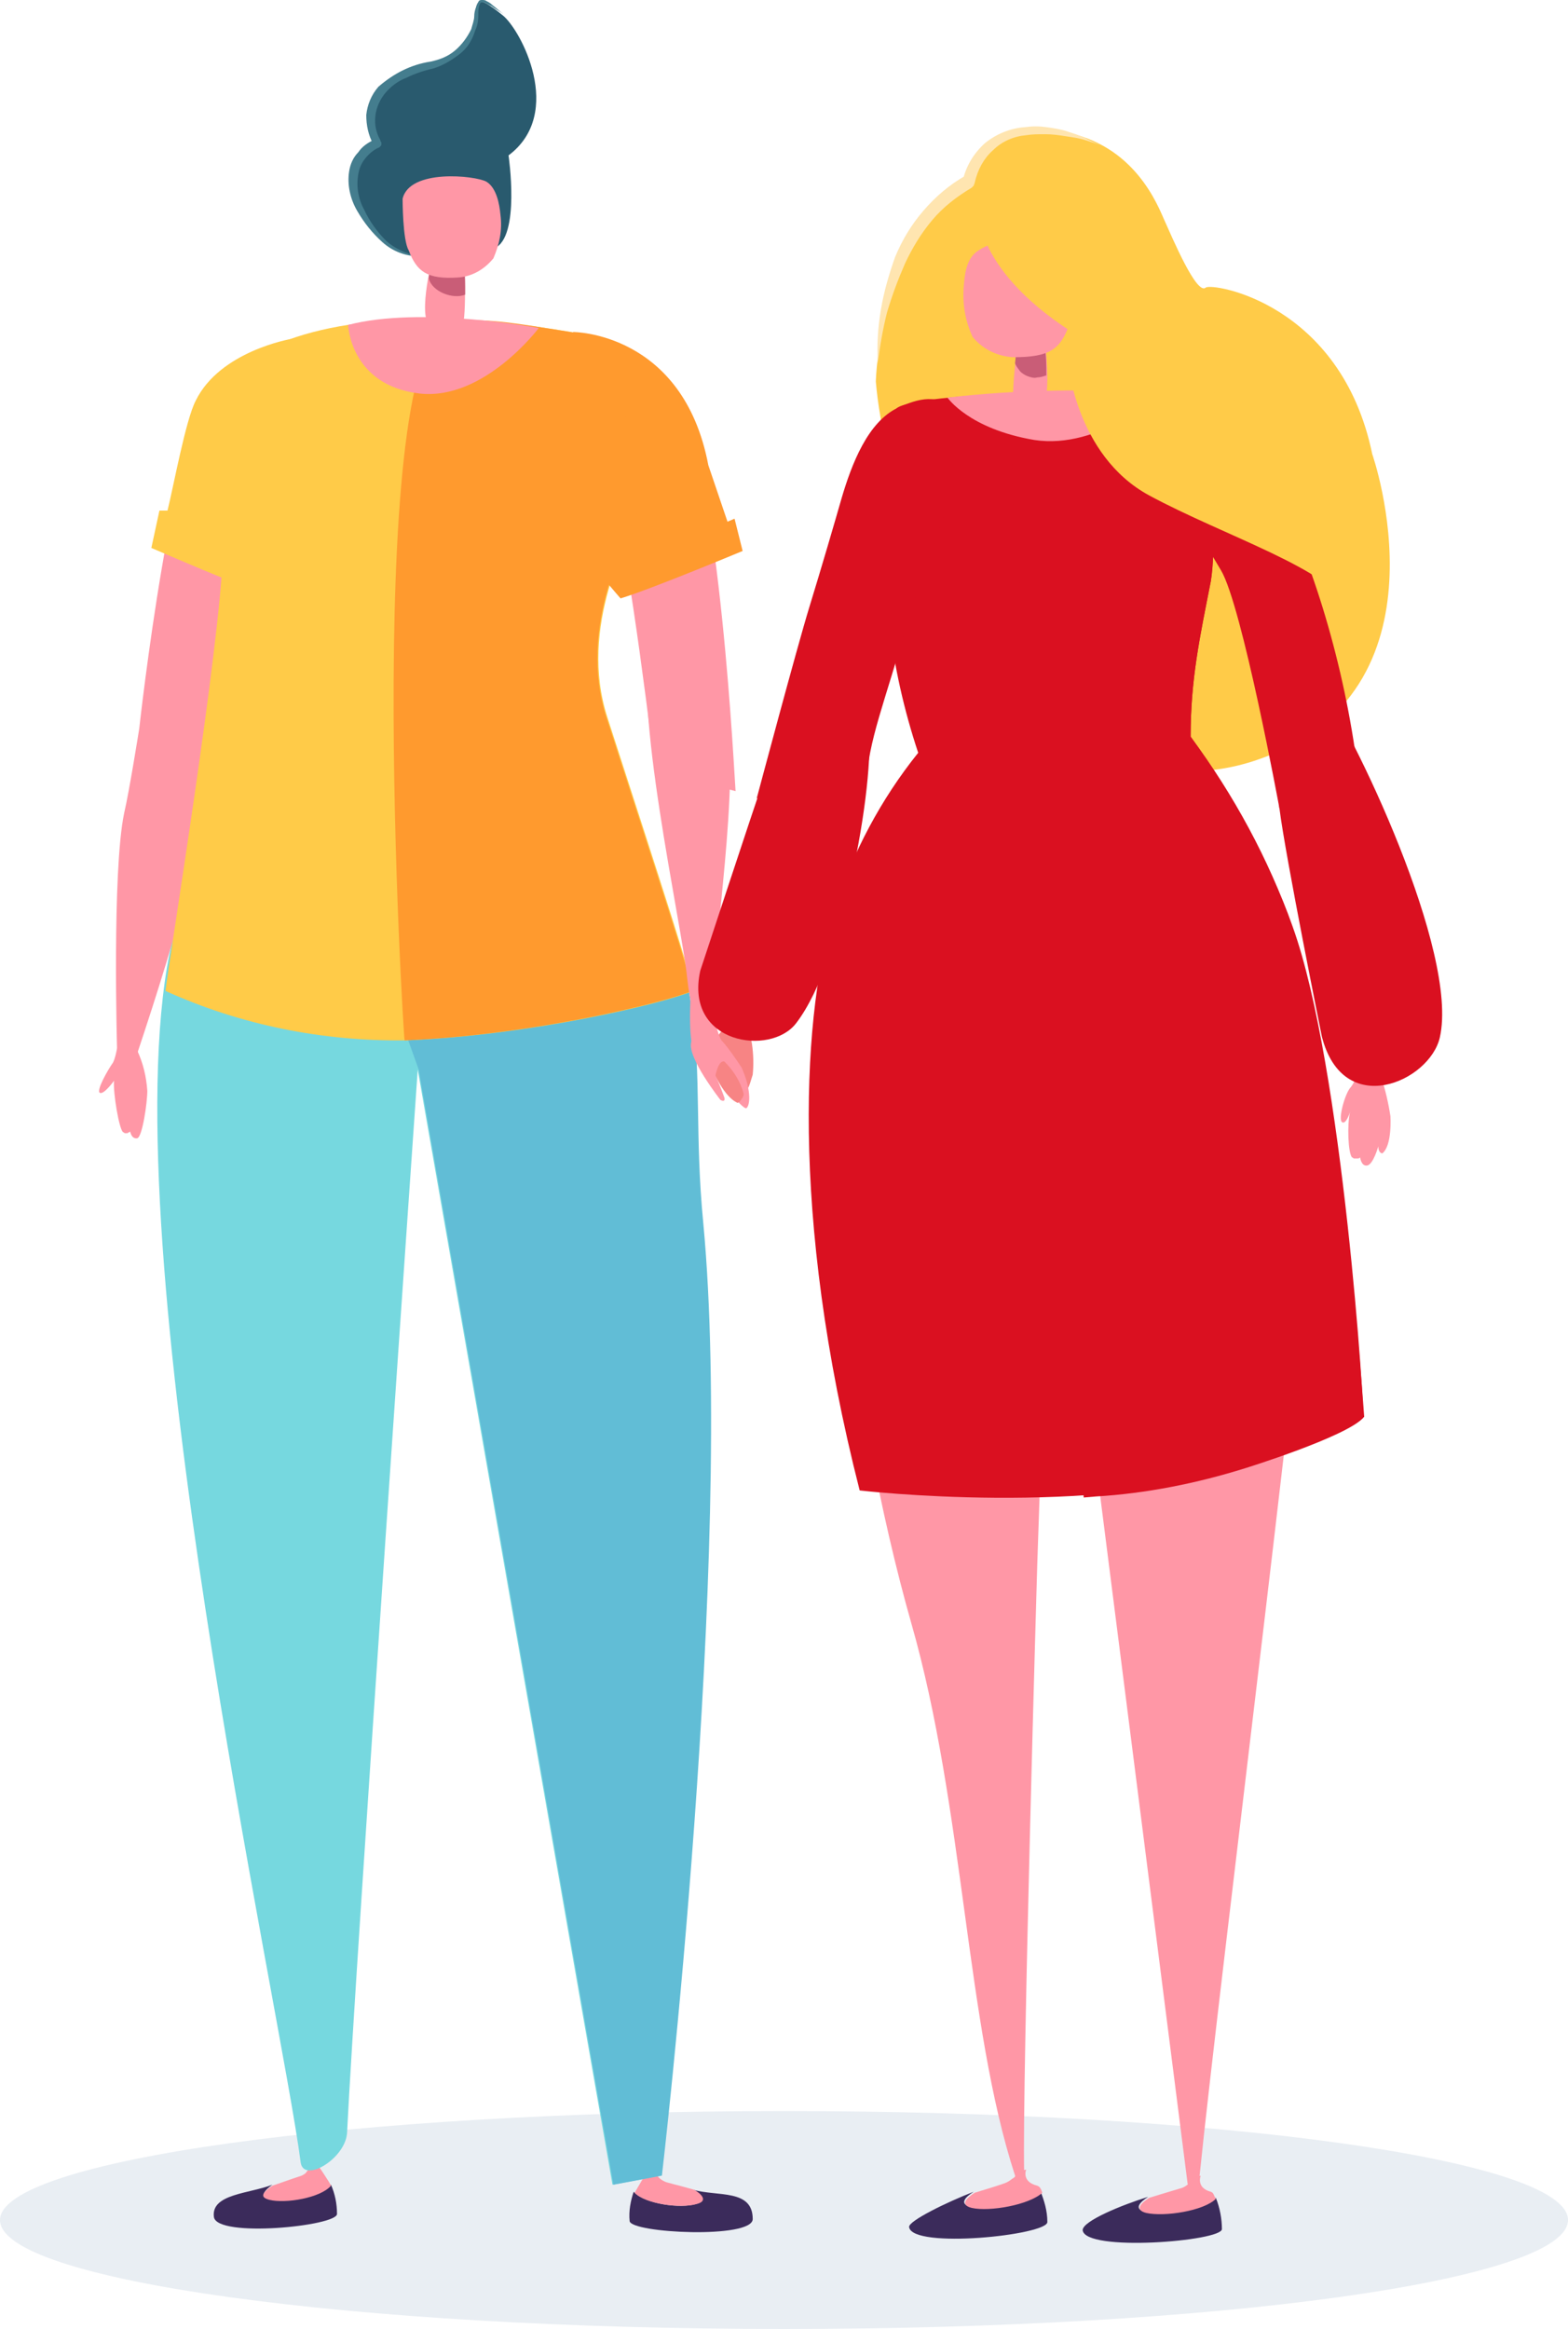 <svg enable-background="new 0 0 155.4 230.8" viewBox="0 0 155.4 230.8" xmlns="http://www.w3.org/2000/svg"><path d="m77.7 230.8c42.9 0 77.7-4.8 77.7-10.8s-34.8-10.8-77.7-10.8-77.7 4.9-77.7 10.8c0 6 34.8 10.8 77.7 10.8z" fill="#e9eef3"/><path d="m41.5 25.4s-2.9.2-5.4-4c-3.2-5.4 1.2-7.3 1.2-7.3s-3.2-5.4 4.9-7.5 2.3-9.4 7.6-5.1c1.8 1.4 6.2 9.7.6 13.9 0 0 1.2 8.1-1.4 9.2-2.4 1-7.5.8-7.5.8z" fill="#295a6e"/><path d="m41.5 25.4c-1.3 0-2.6-.5-3.6-1.4s-1.8-1.9-2.5-3.1-1-2.6-.8-3.9c.1-.7.4-1.4.9-1.9.4-.6 1-1 1.7-1.3l-.2.5c-.5-.9-.7-1.9-.7-2.9.1-1 .5-2 1.2-2.8 1.5-1.3 3.2-2.2 5.2-2.5.9-.2 1.7-.5 2.4-1.1s1.2-1.3 1.6-2.1c.1-.4.3-.9.3-1.3 0-.5.2-1 .4-1.4.1-.2.2-.2.4-.2.1 0 .3 0 .4.1.2.1.4.2.6.4.4.3.7.6 1.1.9-.4-.3-.8-.5-1.2-.8-.2-.1-.4-.2-.6-.3s-.4-.1-.5 0c-.2.4-.2.8-.2 1.3s-.1 1-.3 1.4c-.3 1-.8 1.8-1.6 2.4s-1.6 1.1-2.6 1.4c-.9.2-1.8.5-2.6.9-.8.3-1.5.8-2.1 1.5-.5.6-.9 1.4-1 2.3s.1 1.7.5 2.4c0 .1 0 .1.1.2v.2c0 .1 0 .1-.1.2 0 0-.1.1-.1.1-.5.2-1 .6-1.4 1.1s-.6 1-.7 1.6c-.2 1.2 0 2.4.6 3.5.5 1.1 1.3 2.2 2.2 3.1.8.7 2 1.3 3.2 1.5z" fill="#447d8e"/><path d="m74.6 219.9c0-3-3.5-2.2-5.9-2.9.7.4 1.4 1.1.3 1.4-1.6.5-5.1 0-6.2-1.2-.3.9-.5 1.9-.4 2.9.1 1.2 12.2 1.8 12.2-.2z" fill="#3b2b5b"/><path d="m69.1 218.4c1.1-.3.4-1-.3-1.4-1.4-.4-2.7-.7-2.9-.8s-.4-.2-.6-.4-.3-.4-.4-.6l-.7-.1s-1.2 2-1.3 2.2c1 1.1 4.6 1.6 6.2 1.1z" fill="#ff97a6"/><path d="m21.2 219.7c-.3-2.3 3.5-2.3 5.8-3.2-.7.5-1.4 1.2-.3 1.4 1.6.4 5.1-.2 6.1-1.4.4.9.6 1.9.6 2.9 0 1.2-11.9 2.4-12.2.3z" fill="#3b2b5b"/><path d="m26.7 218c-1.2-.3-.4-.9.3-1.4 1.4-.5 2.6-.9 2.9-1 .2-.1.4-.2.5-.4.2-.2.3-.4.3-.6l.7-.2s1.3 1.9 1.4 2.2c-1 1.2-4.5 1.8-6.1 1.4z" fill="#ff97a6"/><path d="m25.6 71.2c0 .4-6.8 13.7-8.8 23.3-5.8 29.1 11 104.4 13 119.8.3 2.1 4.5-.4 4.6-3 .8-16.2 7-105.3 7-105.3l19.3 110.5 4.8-.9s7.8-64.6 3-94.5c-2.8-17.5 3.9-23.2-10.9-47.1-4.6-.9-24.6-3.3-32-2.8z" fill="#76d8df"/><path d="m13 103.5c.2 0 .3.1.4.2s.2.2.2.4c.6 1.3.9 2.6 1 4 0 1.2-.5 4.6-1 4.7-.6.1-.7-.7-.7-.7 0 .1-.1.1-.1.1-.1 0-.1.1-.2.1s-.1 0-.2 0-.1-.1-.2-.1c-.4-.3-1-3.9-.9-5.1 0 0-1 1.4-1.4 1.2s.8-2.3 1.3-3c.2-.4.3-.9.4-1.4.1-.3.8-.5 1.4-.4z" fill="#ff97a6"/><path d="m39.6 100.7 1.9 5.3 19.3 110.5 4.8-.9s7.2-61.5 4.1-94.4c-1.7-17.5 2.7-23.2-12-47.1-2.8-.6-11-1.7-18.7-2.4-5.3-.4.6 29 .6 29z" fill="#61bdd6"/><path d="m25.5 44.9s-2.1 13.7-5.1 28.1c-1.3 6.4 2.5 3.6-6.9 31.7-.5 1.6-1.9-.8-1.9-.8s-.5-17.5.7-23.3c.5-2.1 1.5-8.4 1.5-8.4s3.4-31 7.7-34.3c1.8-1.4 3.7-2.6 5.7-3.6z" fill="#ff97a6"/><path d="m24.1 36.1c3.5-3 13.7-6.4 32.5-3.2 1.9.3 3.8 1 5.5 1.8-1 6.4 1.8 14.7 1.8 14.7-1.7 4-6.6 12.7-3.7 21.7 5.6 17.3 8.4 25.9 8.5 27.1-3.1 1.3-16.2 4.4-28.5 4.9-8.2.1-16.3-1.5-23.8-4.9.4-3.4 5.4-34 5.7-43.5 0-6.2.7-12.4 2-18.6z" fill="#ffcb48"/><path d="m64.9 76.3s-2.6-22-4.1-26.3c-3-8.5-4.8-7.5-4.8-7.5l1.8-8.8s7 .7 9.3 5.2c4.3 8.3 5.7 38.5 5.8 39.5z" fill="#ff97a6"/><path d="m46 24.9s.3 6.7-.2 7.4c-.2.3-.5.5-.8.6s-.6.2-1 .2c-.3 0-.6-.1-.9-.3s-.5-.4-.7-.7c-.9-1.8.7-7.5.7-7.5z" fill="#ff97a6"/><path d="m46.1 29.2c-1.2.5-3.3-.3-3.6-1.6.1-1.2.1-.5.3-1.5l3.2.3c.1 1 .1 1.7.1 2.8z" fill="#c95d77"/><path d="m40.5 24.8c-.6-1-.6-5.1-.6-5.1.7-3 7.2-2.3 8.3-1.7 1 .6 1.3 2.2 1.4 3.3.2 1.5-.1 2.9-.7 4.3-.9 1.1-2.1 1.8-3.5 1.9-3.1.2-4.1-.6-4.9-2.7z" fill="#ff97a6"/><path d="m56.8 32.9s10.9 0 13.4 13.2l1.9 5.6.7-.3.8 3.2s-9.1 3.8-12.1 4.7c0 0-10.5-11.9-8.8-14.8 1.5-3 4.1-11.6 4.1-11.6z" fill="#ff9a2e"/><path d="m28.8 33.6s-7 1.2-9.4 6.1c-1 1.9-2.2 8.5-2.8 10.9h-.8l-.8 3.7s4.4 1.9 7.6 3.2l3-5.4z" fill="#ffcb48"/><path d="m45.2 31.7c4.2 0 5.7.3 11.3 1.2 1.9.3 3.8 1 5.5 1.8-1 6.4 1.8 14.7 1.8 14.7-1.7 4-6.6 12.7-3.7 21.7 5.6 17.3 8.4 25.9 8.5 27.1-3 1.2-15 4.1-26.7 4.8l-1.8.1c-.1.1-4.5-71.3 5.1-71.4z" fill="#ff9a2e"/><path d="m34.5 32.2s.2 6 7.1 6.8c6.4.7 11.8-6.5 11.8-6.5s-11.7-2.2-18.9-.3z" fill="#ff97a6"/><path d="m70.8 97.9c-.2 9.7-2.1 4.3-2.7-1-.5-5.2-5.6-27.8-3.5-33.7 1.8-5 6.2-3.9 7.2 3.4 1.7 10.8-.8 23.7-1 31.3z" fill="#ff97a6"/><path d="m73.7 100.5c.8 1.9 1.1 4 .9 6-.4 1.3-.5 1.8-1.2 1.7-.6 0-2.6-1.2-2.3-2.5.2-.8 0-.5.2-1 0 0-1.2 1.3-1.4.9-.3-.4 1.1-3 1.8-3.6.5-.4 1.4-1.8 2-1.5z" fill="#f78484"/><path d="m86.8 37.8s.4-14.8 9.2-19.8c0 0 .3-5.7 8-5.1s10.4 6.6 11.3 8.7c.9 2 3.3 7.7 4.2 6.9.6-.5 13.4 1.5 16.5 16.5 0 0 8.3 23.6-11.4 30.3-19.8 6.8-36.2-18.8-37.8-37.5z" fill="#ffcb48"/><path d="m107.3 221c0-.9 3.9-2.5 6.5-3.3-.8.5-1.5 1.2-.3 1.5 1.8.5 5.8-.2 7-1.4.4 1 .6 2.1.6 3.1 0 1.2-13.6 2.3-13.8.1z" fill="#3b2b5b"/><path d="m113.6 219.3c-1.2-.3-.5-1 .3-1.5 1.6-.5 3-.9 3.3-1 .2-.1.4-.2.6-.4s.3-.4.4-.6l.8-.2s-.5 1.2 1 1.6c.3.1.3.4.5.7-1.2 1.2-5.1 1.8-6.9 1.4z" fill="#ff97a6"/><path d="m90.1 220.7c-.1-.6 3.8-2.5 6.4-3.5-.8.5-1.5 1.2-.3 1.5 1.8.4 5.8-.3 6.9-1.6.4 1 .7 2 .7 3.1 0 1.3-13.4 2.7-13.7.5z" fill="#3b2b5b"/><path d="m96.3 218.8c-1.2-.3-.5-1 .3-1.5 1.6-.5 3-.9 3.3-1.1.2-.1.4-.3.6-.4.2-.2.3-.4.4-.6l.8-.2s-.5 1.2 1.1 1.6c.3.1.4.4.5.7-1.3 1.2-5.2 1.9-7 1.5z" fill="#ff97a6"/><path d="m96.6 76c-.1.4-2.3 1.2-8.1 10.1-10.2 15.7-4 54.3 1.8 74.7 5.3 18.5 5.4 39.8 10.3 54.8.7 2.1 1 2.5.9-.3-.2-9.2 1.3-60.3 1.3-60.3l1.5-44 13.4 105.4s.8 1.9 1.2-.9c1.9-18.8 11.4-93.8 11.6-103.2.4-24.1-7-27.8-9.3-33.6-3.8.8-18.7 1.4-24.6-2.7z" fill="#ff97a6"/><path d="m136.3 106.2c.3.1.5.3.6.6.4 1.2.7 2.5.9 3.8 0 0 .2 2.9-.8 3.7 0 0-.4 0-.4-.7 0 0-.5 1.8-1.1 1.9s-.7-.8-.7-.8-.1.1-.2.1-.1 0-.2 0-.1 0-.2 0-.1-.1-.2-.1c-.4-.4-.5-3.3-.2-4.5 0 0-.4 1.3-.8 1s.3-2.9.9-3.5c.3-.4.5-.9.6-1.3.4-.3 1.2-.3 1.8-.2z" fill="#ff97a6"/><g fill="#da1020"><path d="m126.8 80.1c.6 4.8 4.2 22.6 4.2 22.6 2.1 8.3 10.7 4.5 11.7.1 1.9-8.4-8.5-30.2-12.3-35.5-3.9-5.6-4.1 9-3.6 12.8z"/><path d="m127.9 92.2c-2.4-6.8-5.7-13.3-9.9-19.2 0-5.7.9-9.8 2-15.4.5-2.9.3-10.8 0-15.4-.1-1-.6-1.9-1.3-2.5s-1.7-1-2.7-1c-1.8 0-4.1-.1-7.3 0-20.6.4-19.9 1.9-19.9 1.9-1.2 6.9-1.5 14-.7 20.9.5 4.5 1.5 8.9 2.9 13.1-3.7 4.6-6.5 9.9-8.3 15.5-3.1 9.7-4.5 30.2 2.5 57.6 0 0 23.2 2.7 38.3-2.3 0 0 10-3.1 11.7-5 0 .1-2.3-34.4-7.3-48.2z"/><path d="m126.8 80.1s-3.7-20.1-5.8-23.6c-4.1-7-6.7-9-6.7-9s-3.9-8.5 2.4-8.6c8.2-.1 17.6 24.2 18.4 43.9z"/><path d="m75 79.1s4-15 5.2-18.9 2.6-8.7 3.2-10.8c1-3.4 2.6-7.6 5.6-9 2-.9 4-1.5 5.8.4 2.6 2.8-2.7 13.4-4.8 20.6-2.4 8.6-3.9 11.7-4.2 16.6z"/></g><path d="m101 32.6s-.9 6.9-.5 7.7 1.9 1.8 2.9 0c.9-1.8 0-7.8 0-7.8z" fill="#ff97a6"/><path d="m100.6 36c.1.3.3.5.5.8.2.2.5.4.8.5s.6.2.9.1c.3 0 .6-.1.9-.2 0-1 0-2-.2-3l-2.5-1.7c-.1.9-.3 2.4-.4 3.5z" fill="#c95d77"/><path d="m106 32.1c.6-1.2.4-5.8.4-5.8-.3-2.8-4.8-2.7-5.9-2.6-1.2.1-2.4.4-3.5 1.1-1.3.8-1.4 2.5-1.5 3.8-.1 1.7.2 3.3.9 4.8 1 1.2 2.4 1.9 4 2 3.7 0 4.7-.8 5.6-3.3z" fill="#ff97a6"/><path d="m96.9 20.6s-.5 6.4 10.3 12.9c10.8 6.6 12.1 7.6 12.1 7.6s-2.6-15.9-9.8-20.8-11.4-2.9-12.6.3z" fill="#ffcb48"/><path d="m87 36c-.1-1.8 0-3.5.3-5.3s.8-3.5 1.4-5.2c.7-1.7 1.6-3.2 2.8-4.6s2.6-2.6 4.2-3.5l-.3.6c.3-1.5 1.1-2.8 2.2-3.8 1.1-.9 2.5-1.5 4-1.6.7-.1 1.4-.1 2.1 0s1.4.2 2 .4 1.3.4 1.9.7 1.2.6 1.9.8l-1.9-.6c-.6-.2-1.3-.3-2-.4-.6-.1-1.3-.2-2-.2s-1.3 0-1.9.1c-1.2.1-2.4.6-3.3 1.5-.9.8-1.5 1.9-1.8 3.2 0 .1-.1.2-.1.3-.1.1-.1.1-.2.2-1.5.9-2.8 1.9-3.9 3.2s-2 2.8-2.7 4.3c-.7 1.6-1.3 3.2-1.8 4.9-.4 1.6-.7 3.3-.9 5z" fill="#ffe5b0"/><path d="m68.5 97.8s-.5 6.2.6 6.9 4.5 5.5 4.9 5.1.4-2-.5-4c-.6-.9-1.2-1.8-1.9-2.6-.5-.4-1-3.4-1.7-4.8-.2-.3-1.1-1.6-1.4-.6z" fill="#ff97a6"/><path d="m70 104.7c.7 1.3 1.3 2.7 1.8 4.1.1.5-.4.2-.4.2s-3.3-4.2-2.9-5.7c.4-1.4 1.5 1.4 1.5 1.4z" fill="#ff97a6"/><path d="m75.9 76.6c-1.4 4.1-6.5 19.6-6.5 19.6-1.6 7.3 7 8.5 9.5 5.2 4.8-6.2 8.1-25 7.1-30.4-.9-5.6-9 2.4-10.1 5.6z" fill="#da1020"/><path d="m128.1 91.8c-2.4-6.7-5.8-13-10.1-18.8 0-5.7.9-9.8 2-15.4.5-2.9.3-10.8 0-15.4-.1-1-.6-1.9-1.3-2.5s-1.7-1-2.7-1c-1.8 0-4.1-.1-7.3 0-2.2 0-4.2.1-6 .2-5.8.2.8 36 .8 36s0 16.7.8 27.1c1.8 22.4 3.1 46.4 3.1 46.4l1.2-.1c5-.3 10-1.3 14.8-2.8 0 0 10-3.1 11.7-5 .2 0-2-34.9-7-48.7z" fill="#da1020"/><path d="m93.9 39.4s2.1 3.1 8.6 4.2c6.5 1 12.5-4.6 12.5-4.6-7.1-.5-14.1-.4-21.1.4z" fill="#ff97a6"/><path d="m105.8 35.6s.7 9.5 8.1 13.5 18.2 7.4 19.7 11.2c0 0 5.3-4.9-1.2-13.8s-26.6-10.9-26.6-10.9z" fill="#ffcb48"/><path d="m70.9 106.6s.3-1.6.9-1.4c.9.9 1.6 2 1.9 3.2 0 .2-.1.4-.2.5-.1.2-.2.3-.4.4.1 0-1-.2-2.2-2.7z" fill="#f78484"/></svg>